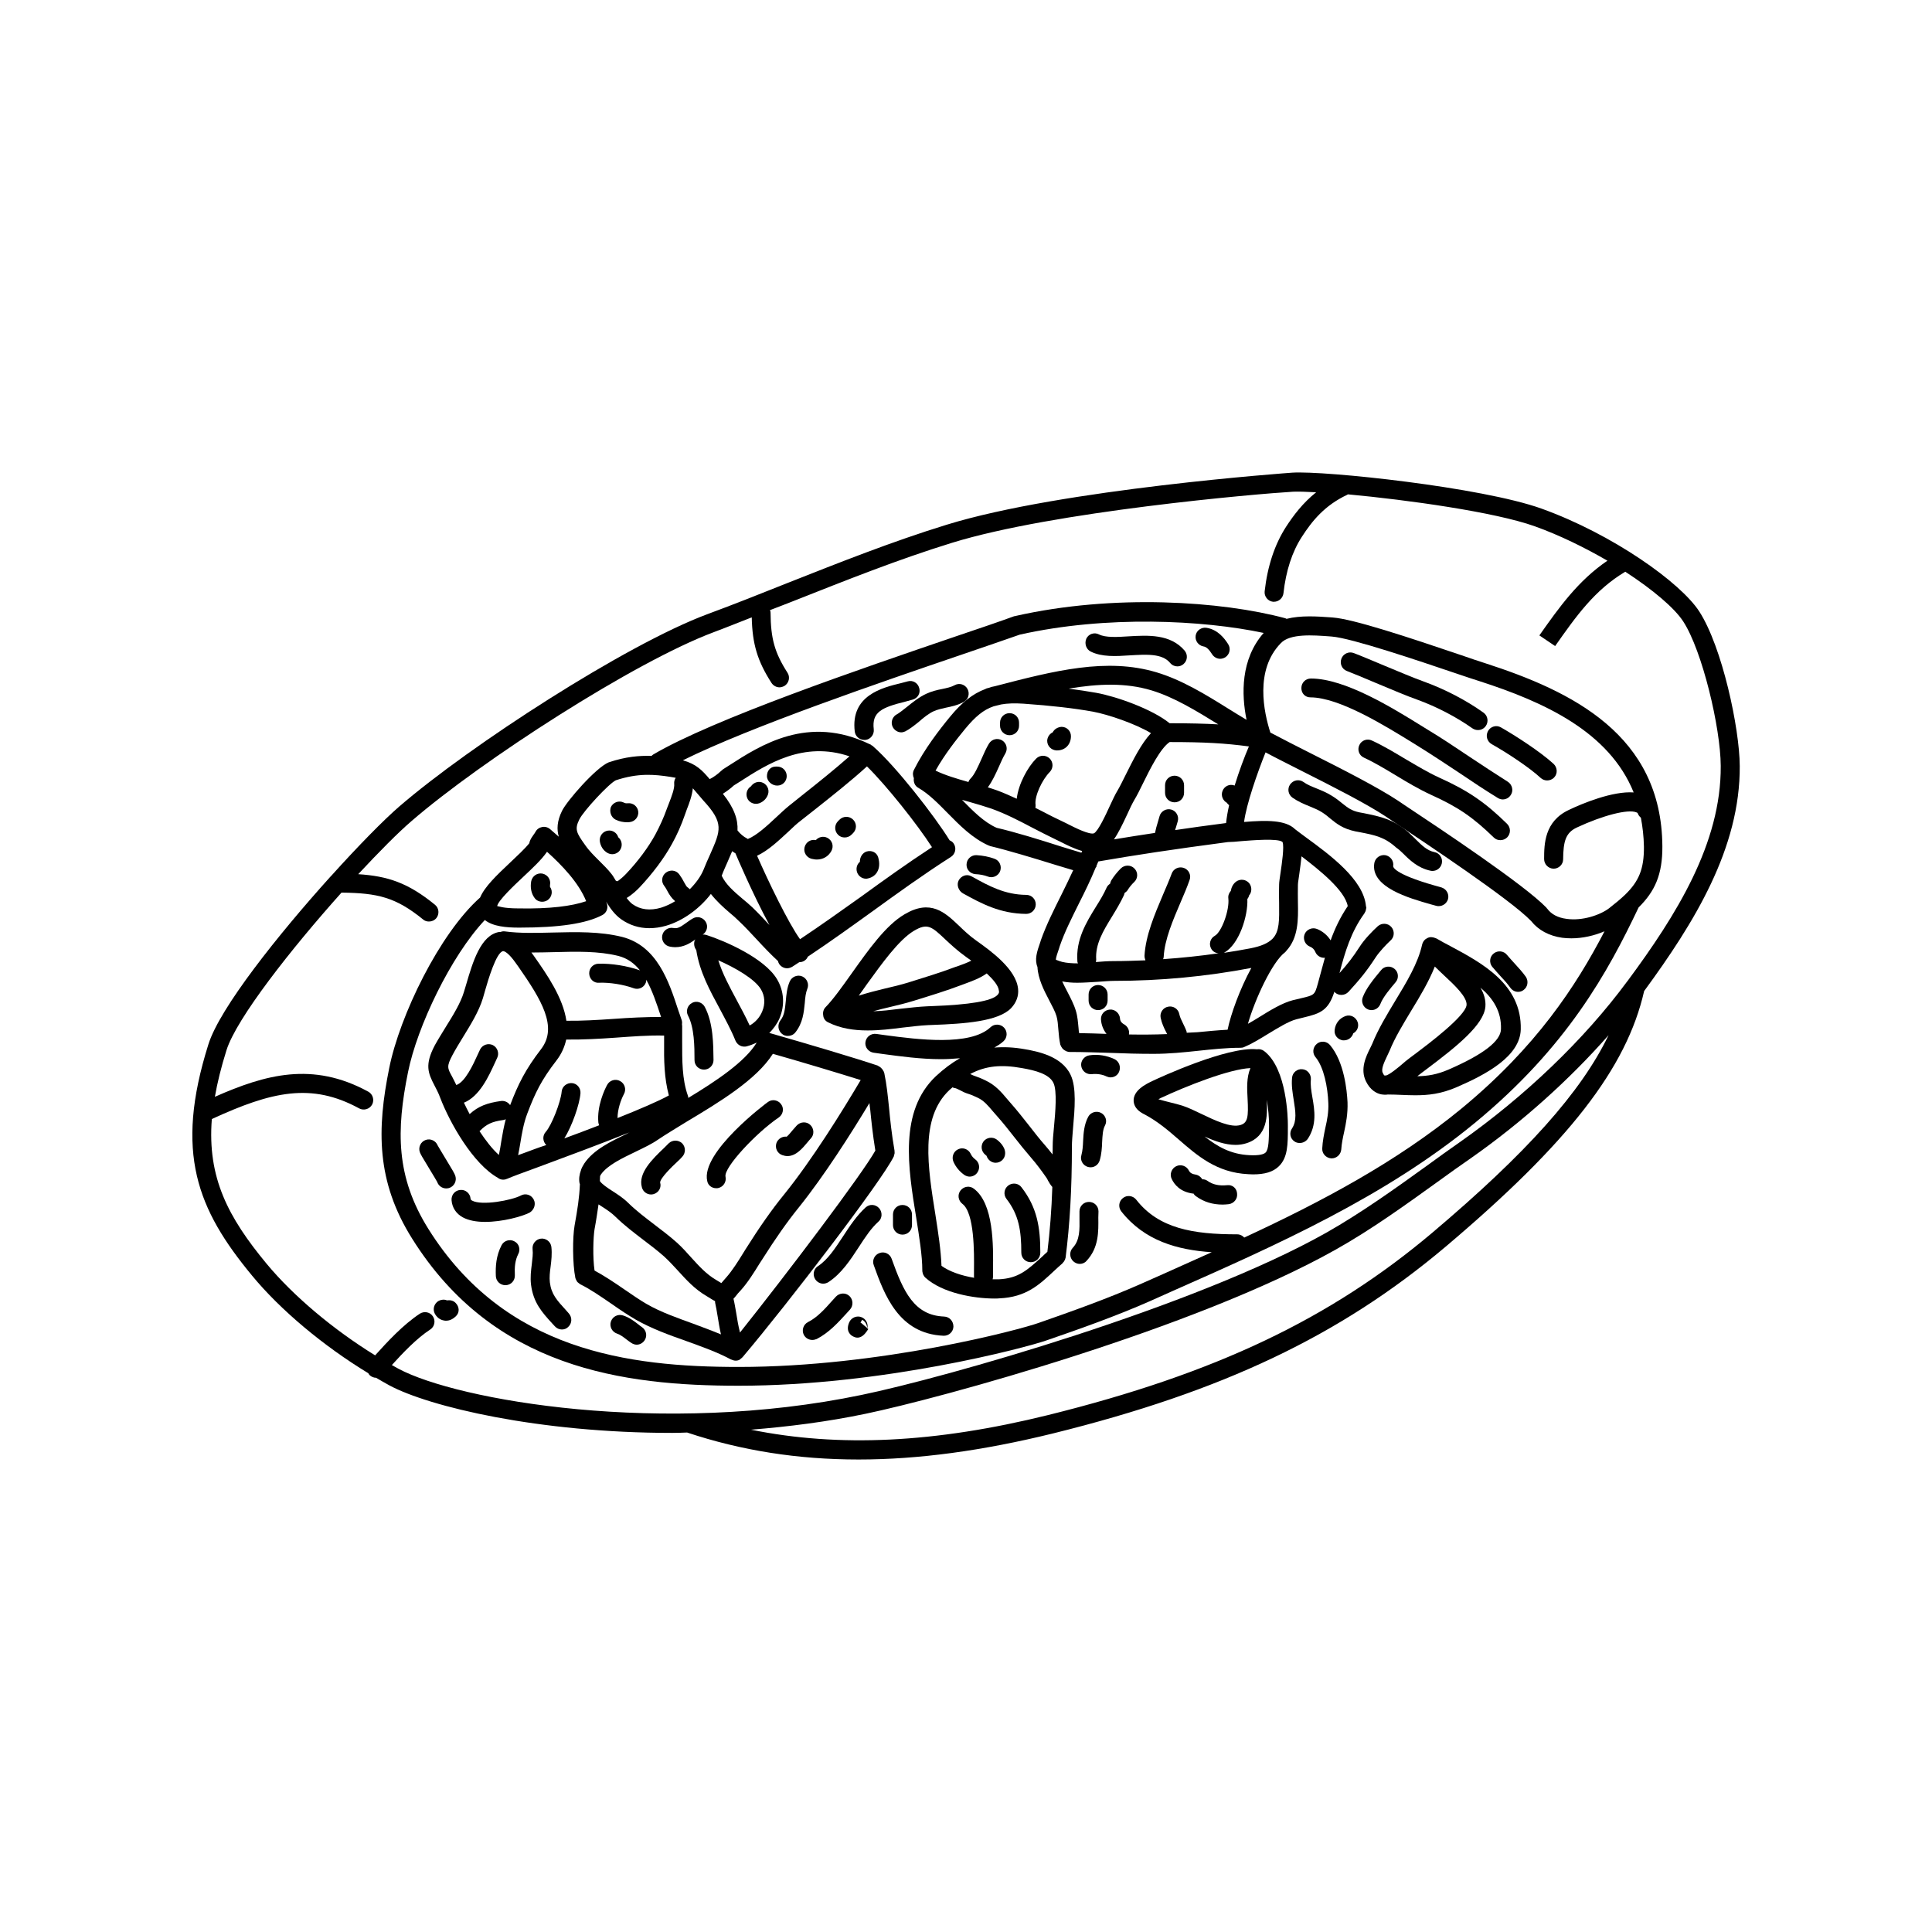 <?xml version="1.0" encoding="UTF-8"?>
<!-- The Best Svg Icon site in the world: iconSvg.co, Visit us! https://iconsvg.co -->
<svg fill="#000000" width="800px" height="800px" version="1.1" viewBox="144 144 512 512" xmlns="http://www.w3.org/2000/svg">
 <g>
  <path d="m605.05 346.95c-0.051-9.926-4.637-31.488-10.73-40.91-4.988-7.707-23.023-20.504-41.816-27.258-15.871-5.691-57.332-10.078-66.051-9.523-0.605 0.051-60.961 4.332-91.594 13.805-14.41 4.434-28.465 10.027-42.117 15.418-7.055 2.82-14.156 5.644-21.363 8.312-21.461 8.012-62.773 34.711-81.566 50.934-4.082 3.527-10.832 10.379-18.086 18.438-0.051 0.051-0.152 0.152-0.203 0.203-13.754 15.266-29.27 34.711-32.293 44.387-9.07 28.766-2.922 43.781 11.586 61.312 7.559 9.168 18.992 18.691 30.781 25.844 0.102 0.203 0.25 0.402 0.402 0.555 0.453 0.402 1.059 0.656 1.664 0.656 1.16 0.707 2.367 1.359 3.527 2.016 10.531 5.644 39.5 12.594 74.969 12.594 1.309 0 2.621-0.051 3.93-0.102 14.359 4.785 29.32 7.152 45.445 7.152 15.871 0 32.848-2.316 51.488-6.902 45.039-11.133 76.125-25.945 103.94-49.375 32.797-27.711 48.113-47.457 52.75-67.863 13.246-18.078 25.488-37.828 25.34-59.691zm-355.49 159.76c-0.555-0.301-1.16-0.656-1.715-0.957 2.922-3.223 6.551-7.055 10.176-9.422 1.16-0.754 1.461-2.316 0.707-3.477-0.754-1.16-2.316-1.461-3.477-0.707-4.434 2.922-8.613 7.457-11.84 11.035-11.035-6.801-21.664-15.719-28.766-24.285-10.176-12.293-15.719-22.773-14.508-38.34 15.871-7.305 26.398-9.723 39.047-2.82 1.211 0.656 2.769 0.203 3.426-1.008 0.656-1.211 0.203-2.769-1.008-3.426-14.762-8.062-27.305-4.535-40.656 1.359 0.656-3.777 1.664-7.859 3.074-12.344 2.672-8.465 17.129-26.852 30.48-41.766 9.672 0.102 14.41 1.258 21.613 7.106 0.453 0.402 1.008 0.555 1.562 0.555 0.754 0 1.461-0.301 1.965-0.906 0.855-1.059 0.707-2.672-0.352-3.527-7.152-5.844-12.543-7.609-20.355-8.113 5.543-5.945 10.578-11.035 14.156-14.105 18.488-15.973 59.047-42.168 80.055-50.027 3.375-1.258 6.699-2.621 10.078-3.93 0.152 7.055 1.512 11.586 5.238 17.383 0.504 0.754 1.309 1.16 2.117 1.16 0.453 0 0.906-0.152 1.359-0.402 1.16-0.754 1.512-2.316 0.754-3.477-3.426-5.34-4.434-9.07-4.484-15.922 0-0.203-0.051-0.453-0.152-0.656 2.168-0.855 4.383-1.664 6.5-2.519 13.504-5.34 27.508-10.934 41.715-15.316 26.852-8.312 80.91-13 90.434-13.551 1.309-0.051 3.426 0 6.098 0.152-3.527 2.82-5.996 6.098-7.961 9.117-3.023 4.684-4.938 10.43-5.691 17.129-0.152 1.359 0.855 2.621 2.215 2.769h0.25c1.258 0 2.367-0.957 2.519-2.266 0.656-5.894 2.266-10.934 4.887-14.965 2.672-4.133 5.996-8.312 12.043-11.133 0.051-0.051 0.102-0.102 0.152-0.102 15.77 1.461 38.945 4.684 49.523 8.465 6.602 2.367 13.25 5.644 19.246 9.117-7.758 5.289-12.746 12.293-18.035 19.801l4.18 2.82c5.594-7.961 10.48-14.863 18.59-19.699 7.356 4.785 13.098 9.672 15.367 13.199 5.039 7.758 9.875 28.113 9.926 38.238 0.152 20.555-11.789 39.598-24.738 57.082 0 0 0 0.051-0.051 0.051-11.336 15.367-27.105 30.48-44.387 42.621-2.82 1.965-5.691 4.031-8.516 6.098-8.664 6.246-17.684 12.695-26.852 17.887-34.965 19.699-101.32 38.492-123.13 42.977-52.648 10.98-107.11 1.457-122.78-6.953zm274.07-36.074c-27.156 22.922-57.586 37.383-101.87 48.367-29.977 7.406-55.367 8.613-78.746 3.879 9.926-0.805 20.102-2.066 30.43-4.231 19.195-3.981 87.109-22.418 124.59-43.527 9.422-5.289 18.488-11.84 27.305-18.188 2.82-2.066 5.691-4.082 8.516-6.047 13.504-9.473 26.047-20.758 36.426-32.547-7.305 15.16-21.812 31.285-46.652 52.293z"/>
  <path d="m380.86 450.48c0.051-0.102 0.051-0.152 0.051-0.25 0.051-0.152 0.102-0.301 0.152-0.504 0-0.152 0.051-0.352 0-0.504v-0.25c-0.805-4.684-1.16-8.262-1.461-11.438-0.352-3.273-0.605-6.047-1.258-9.168 0-0.051-0.051-0.102-0.102-0.203 0-0.051 0-0.152-0.051-0.203-0.051-0.102-0.102-0.152-0.152-0.25-0.102-0.203-0.203-0.352-0.352-0.504-0.102-0.102-0.203-0.203-0.301-0.301-0.152-0.152-0.352-0.25-0.555-0.352-0.102-0.051-0.152-0.102-0.203-0.152-5.644-1.914-18.895-5.844-28.414-8.566-0.102-0.051-0.203 0-0.352-0.051 1.109-1.16 2.066-2.418 2.719-3.93 1.461-3.477 1.211-7.254-0.707-10.43-3.375-5.543-13.652-10.027-18.641-11.637-0.352-0.102-0.707-0.152-1.008-0.102 1.109-0.754 1.512-2.215 0.805-3.375-0.707-1.211-2.266-1.613-3.426-0.906-0.656 0.352-1.211 0.805-1.812 1.211-1.613 1.16-2.266 1.512-3.375 1.309-1.359-0.25-2.672 0.656-2.922 2.016s0.656 2.672 2.016 2.922c0.504 0.102 0.957 0.152 1.41 0.152 2.316 0 3.981-1.059 5.391-2.066-0.102 0.152-0.203 0.25-0.25 0.402-0.25 0.855-0.051 1.762 0.453 2.418 0.855 5.691 3.578 10.68 6.195 15.516 1.461 2.769 3.023 5.594 4.18 8.465 0.402 0.957 1.309 1.613 2.316 1.613 0.203 0 0.402 0 0.605-0.051 0.957-0.25 1.863-0.605 2.719-1.008-3.125 5.141-10.883 10.277-18.137 14.66 0-0.203 0-0.402-0.102-0.605-1.562-4.383-1.512-9.422-1.512-14.309v-4.281c0-0.051-0.051-0.102-0.051-0.152 0.051-0.402 0.051-0.805-0.051-1.211l-0.957-2.769c-2.469-7.559-5.594-16.977-14.863-19.348-5.894-1.461-12.141-1.309-18.188-1.16-4.535 0.102-8.816 0.25-12.898-0.301-0.402-0.051-0.754 0-1.109 0.152h-0.352c-4.938 0.805-7.055 8.062-8.766 13.906l-0.605 2.016c-0.906 2.973-2.871 6.144-4.785 9.219-1.008 1.664-2.066 3.324-2.922 4.887-2.719 5.141-1.812 7.356-0.102 10.629 0.453 0.906 1.059 1.965 1.562 3.375 2.519 6.551 8.664 17.48 15.316 21.16l0.051 0.051c0.051 0.051 0.102 0.102 0.152 0.102 0.352 0.203 0.754 0.301 1.16 0.301 0.301 0 0.605-0.051 0.906-0.203h0.051c1.258-0.555 4.535-1.762 8.816-3.324 7.055-2.621 16.172-5.996 23.832-9.07-0.352 0.152-0.656 0.301-1.008 0.504-4.082 1.965-8.715 4.18-11.133 7.809-0.352 0.555-0.656 1.109-0.855 1.664v0.051c-0.453 1.211-0.605 2.367-0.402 3.477 0 0.102 0.102 0.203 0.102 0.25-0.152 3.68-0.656 6.801-1.41 10.984-0.555 3.125-0.555 10.176 0.203 13.906 0 0.051 0.051 0.102 0.051 0.152 0.051 0.102 0.102 0.25 0.152 0.352 0.102 0.152 0.152 0.301 0.25 0.453 0.051 0.102 0.152 0.203 0.25 0.25 0.152 0.152 0.301 0.25 0.453 0.352 0.051 0.051 0.102 0.102 0.203 0.152 2.519 1.211 5.492 3.273 8.363 5.238 2.215 1.562 4.434 3.023 6.348 4.133 4.18 2.367 8.766 4.031 13.199 5.594 4.031 1.461 8.211 2.922 11.992 4.938 0.051 0 0.102 0 0.152 0.051 0.352 0.152 0.707 0.25 1.059 0.25 0.352 0 0.707-0.051 1.059-0.25 0.051 0 0.051-0.051 0.102-0.102 0.102-0.051 0.152-0.102 0.25-0.203 0.152-0.102 0.352-0.25 0.453-0.402 0 0 0.051 0 0.051-0.051 11.984-14.152 36.82-46.598 39.996-53.098zm-6.449-14.156c0.051 0.555 0.102 1.109 0.203 1.715 0.301 3.023 0.656 6.5 1.359 10.883-3.527 6.297-23.176 32.293-35.871 48.215-0.453-1.812-0.754-3.629-1.008-5.238-0.25-1.41-0.453-2.672-0.707-3.68v-0.051c0.203-0.25 0.453-0.453 0.656-0.754 0.301-0.402 0.707-0.906 1.258-1.461 1.863-2.066 3.527-4.734 4.988-7.106l0.656-1.008c3.578-5.644 6.602-9.977 9.824-13.957 6.699-8.363 13.652-19.297 18.641-27.559zm-35.168-27.258c-1.914-3.578-3.777-7.004-4.887-10.578 4.586 2.016 9.621 4.938 11.285 7.656 1.059 1.762 1.211 3.879 0.352 5.894-0.656 1.613-1.863 2.922-3.324 3.727-1.059-2.316-2.266-4.531-3.426-6.699zm-48.215-12.746c5.691-0.152 11.586-0.301 16.828 1.008 2.418 0.605 4.231 1.965 5.742 3.828-3.375-1.211-7.609-1.863-11.035-1.762-1.41 0.051-2.469 1.211-2.418 2.621s1.211 2.57 2.621 2.418c2.769-0.102 6.398 0.453 9.168 1.461 0.301 0.102 0.555 0.152 0.855 0.152 1.059 0 2.016-0.656 2.367-1.664 0.102-0.25 0.102-0.504 0.102-0.754 1.613 2.871 2.769 6.348 3.879 9.723l0.051 0.152c-4.18 0-8.363 0.203-12.445 0.504-4.383 0.301-8.516 0.555-12.645 0.504-0.906-6.144-5.141-12.242-8.613-17.18l-0.656-0.906c2.07-0.004 4.133-0.055 6.199-0.105zm-27.105 27.258c0.805-1.512 1.762-3.074 2.719-4.637 2.066-3.375 4.231-6.801 5.34-10.43l0.605-2.117c0.707-2.469 2.922-10.078 4.734-10.328h0.051c0.352 0 1.512 0.555 3.324 3.176l0.656 0.906c6.144 8.816 10.531 16.02 6.047 21.867-4.18 5.441-6.047 9.219-8.211 14.863-0.504-0.754-1.41-1.211-2.367-1.109-3.727 0.504-6.098 1.41-8.363 3.477-0.555-1.008-1.059-2.066-1.512-3.023 4.133-1.664 6.551-6.953 8.211-10.578l0.605-1.309c0.605-1.258 0.051-2.769-1.16-3.375-1.258-0.605-2.769-0.051-3.375 1.16l-0.656 1.41c-1.16 2.57-3.324 7.254-5.644 8.012-0.402-0.805-0.754-1.562-1.109-2.215-1.254-2.273-1.504-2.727 0.105-5.75zm7.156 20.203c1.812-1.863 3.324-2.57 6.348-2.973 0.203-0.051 0.402-0.102 0.605-0.203-0.504 1.914-0.855 3.828-1.16 5.691-0.203 1.309-0.402 2.57-0.656 3.777-1.812-1.609-3.523-3.875-5.137-6.293zm14.609 4.734c-1.664 0.605-3.074 1.16-4.383 1.613 0.203-1.008 0.402-2.016 0.555-3.023 0.453-2.769 0.906-5.441 1.863-7.961 2.117-5.594 3.777-8.969 7.707-14.055 1.41-1.812 2.215-3.727 2.621-5.594 4.383 0.051 8.816-0.203 13.098-0.504 4.231-0.301 8.566-0.656 12.848-0.555v1.762c-0.051 4.637 0 9.422 1.258 14.105-2.719 1.512-7.809 3.68-13.602 5.996 0-2.266 0.855-4.785 1.715-6.398 0.656-1.211 0.203-2.769-1.059-3.426-1.211-0.656-2.769-0.203-3.426 1.059-0.656 1.211-2.719 5.543-2.316 9.926 0.051 0.25 0.102 0.504 0.203 0.754-3.074 1.211-6.246 2.367-9.219 3.477 2.066-3.324 4.031-8.969 4.281-11.941 0.102-1.41-0.906-2.621-2.266-2.719-1.359-0.102-2.621 0.906-2.719 2.266-0.25 2.769-2.672 8.969-4.231 10.68-0.906 1.008-0.805 2.519 0.152 3.477-1.117 0.355-2.125 0.711-3.082 1.062zm26.754 0.703c2.168-1.059 4.231-2.016 5.894-3.176 2.168-1.461 4.785-3.023 7.559-4.734 8.766-5.238 18.59-11.184 22.922-18.035 7.758 2.215 17.332 5.09 23.277 6.953-4.887 8.262-12.848 21.109-20.305 30.328-3.324 4.082-6.551 8.715-10.176 14.461l-0.656 1.059c-1.359 2.215-2.922 4.684-4.484 6.449-0.555 0.605-0.957 1.109-1.309 1.512l-1.41-0.855c-2.57-1.512-4.484-3.629-6.5-5.844-1.258-1.41-2.519-2.82-3.93-4.082-1.914-1.715-3.879-3.176-5.844-4.684-2.418-1.863-4.734-3.578-7.004-5.793-1.258-1.258-2.82-2.266-4.231-3.176-1.258-0.805-2.769-1.812-3.273-2.621 0-0.453 0.051-0.855 0.051-1.309 0.102-0.152 0.152-0.301 0.25-0.453 1.711-2.422 5.488-4.234 9.168-6zm2.922 40.355c-1.812-1.059-3.879-2.469-5.996-3.93-2.621-1.812-5.289-3.578-7.809-4.938-0.504-3.426-0.352-8.766 0-10.934 0.453-2.418 0.754-4.535 1.059-6.602 0.352 0.203 0.656 0.453 1.008 0.656 1.258 0.805 2.519 1.664 3.426 2.57 2.469 2.418 5.039 4.332 7.457 6.195 1.863 1.41 3.727 2.82 5.543 4.434 1.258 1.16 2.418 2.418 3.578 3.68 2.215 2.418 4.434 4.938 7.758 6.852l1.309 0.805c0.301 0.203 0.555 0.301 0.805 0.453 0 0.203 0 0.402 0.051 0.605 0.203 0.906 0.402 2.016 0.605 3.273 0.25 1.512 0.504 3.176 0.906 4.938-2.418-1.008-4.887-1.914-7.305-2.82-4.434-1.609-8.617-3.07-12.395-5.238z"/>
  <path d="m426.3 477.59c0.051-0.152 0.102-0.25 0.102-0.352 1.109-8.715 1.664-18.086 1.664-29.473 0-1.258 0.152-2.922 0.301-4.785 0.453-5.09 0.957-10.832-0.656-14.156-2.367-4.988-8.867-6.195-11.992-6.75-3.023-0.555-5.691-0.656-8.211-0.453 0.855-0.504 1.715-1.008 2.469-1.715 1.008-0.957 1.059-2.57 0.102-3.578-0.957-1.008-2.57-1.059-3.578-0.102-5.391 5.09-19.445 3.223-27.809 2.117l-2.519-0.352c-1.41-0.152-2.621 0.805-2.82 2.168-0.203 1.359 0.805 2.621 2.168 2.82l2.519 0.352c4.484 0.605 9.977 1.359 15.316 1.359 1.715 0 3.426-0.102 5.039-0.25-2.117 1.211-4.231 2.769-6.398 4.785-9.773 9.27-7.356 24.234-5.188 37.484 0.805 5.141 1.613 9.977 1.613 14.008v0.051c0 0.203 0.051 0.402 0.102 0.555 0.051 0.152 0.051 0.25 0.102 0.402 0.051 0.102 0.152 0.203 0.203 0.352 0.102 0.152 0.203 0.352 0.352 0.453 0 0 0 0.051 0.051 0.051 4.535 4.133 12.949 5.543 18.34 5.543 0.453 0 0.855 0 1.258-0.051 7.106-0.301 10.578-3.578 14.609-7.356 0.656-0.605 1.359-1.258 2.117-1.914 0.051-0.051 0.102-0.152 0.152-0.203 0.152-0.152 0.301-0.301 0.352-0.504 0.191-0.156 0.191-0.359 0.242-0.508zm-11.438-50.531c3.477 0.605 7.203 1.562 8.312 3.93 1.008 2.066 0.504 7.809 0.152 11.539-0.203 2.016-0.352 3.879-0.352 5.238 0 0.754 0 1.41-0.051 2.168-0.656-0.855-1.309-1.664-2.016-2.469-1.512-1.715-2.871-3.477-4.281-5.289-1.562-1.965-3.125-3.981-4.785-5.844l-0.957-1.109c-1.512-1.812-3.125-3.68-5.691-4.887-1.109-0.555-2.168-0.957-3.324-1.359-0.25-0.102-0.504-0.25-0.754-0.352 4.074-2.172 8.207-2.574 13.746-1.566zm-6.195 55.973h-1.613c0.051-0.203 0.102-0.402 0.102-0.605v-1.762c0.102-6.648 0.203-17.734-5.09-21.664-1.109-0.855-2.672-0.605-3.527 0.504-0.855 1.109-0.605 2.672 0.504 3.527 3.223 2.418 3.125 13.047 3.074 17.582v1.863c0 0.051 0.051 0.102 0.051 0.152-3.375-0.555-6.602-1.664-8.664-3.176-0.152-4.133-0.855-8.715-1.613-13.551-2.016-12.594-4.133-25.594 3.68-33 0.301-0.25 0.555-0.504 0.855-0.754 0.203 0.102 0.402 0.203 0.656 0.203 0.301 0.051 0.906 0.352 1.41 0.605 0.656 0.352 1.258 0.656 1.914 0.855 0.957 0.301 1.812 0.656 2.719 1.109 1.613 0.754 2.672 2.016 4.031 3.629l1.059 1.211c1.613 1.812 3.125 3.727 4.586 5.594 1.461 1.863 2.922 3.68 4.484 5.492 1.41 1.613 2.719 3.375 4.082 5.34 0.102 0.152 0.25 0.402 0.352 0.656 0.352 0.656 0.707 1.211 1.16 1.715-0.203 6.195-0.656 11.84-1.309 17.18-0.504 0.453-1.008 0.906-1.461 1.359-3.883 3.516-6.203 5.68-11.441 5.934z"/>
  <path d="m447.36 439.35c3.324 1.762 6.195 4.18 8.918 6.551 4.988 4.332 10.125 8.867 18.539 9.27 0.402 0 0.855 0.051 1.211 0.051 3.176 0 5.34-0.656 6.852-2.117 2.418-2.316 2.418-5.844 2.418-10.328v-0.707c0-1.512-0.203-14.812-6.246-19.496-0.555-0.453-1.258-0.605-1.914-0.504h-0.102c-7.859-0.754-25.645 7.457-27.66 8.414-1.562 0.754-5.238 2.469-4.938 5.492 0.203 1.609 1.359 2.617 2.922 3.375zm32.043 10.074c-0.402 0.402-1.461 0.855-4.332 0.707-4.938-0.25-8.414-2.266-11.84-4.938 2.672 1.211 5.492 2.215 8.211 2.215 1.008 0 1.965-0.152 2.922-0.453 5.594-1.812 5.543-7.254 5.34-11.488 0.402 2.316 0.605 4.684 0.605 6.602v0.707c-0.051 3.121-0.051 5.793-0.906 6.648zm-27.859-14.41c6.801-3.176 18.188-7.707 23.832-7.961-1.059 2.469-0.906 5.441-0.754 8.113 0.25 4.785 0.051 6.348-1.812 6.953-2.621 0.855-6.953-1.258-10.43-2.922-1.762-0.855-3.477-1.664-4.988-2.168-0.957-0.301-2.117-0.605-3.375-0.906-0.805-0.203-2.016-0.504-3.023-0.805 0.148-0.102 0.348-0.203 0.551-0.305z"/>
  <path d="m363.42 414.91c3.324 1.664 6.902 2.168 10.531 2.168 3.074 0 6.144-0.352 9.219-0.754 2.316-0.25 4.586-0.555 6.75-0.656l1.258-0.051c8.312-0.301 17.434-0.906 20.809-4.484 1.359-1.461 2.016-3.223 1.812-5.09-0.504-5.188-7.203-10.027-11.035-12.746-1.863-1.309-3.375-2.769-4.684-4.031-3.68-3.477-7.457-7.055-14.359-2.973-4.988 2.922-9.574 9.422-14.055 15.719-2.469 3.477-4.836 6.801-6.852 8.867-0.555 0.555-0.805 1.359-0.656 2.168 0.051 0.855 0.555 1.512 1.262 1.863zm44.891-7.203c-1.512 1.562-7.356 2.57-17.332 2.922l-1.258 0.051c-2.316 0.102-4.734 0.402-7.152 0.656-2.469 0.301-4.836 0.605-7.152 0.656 1.41-0.402 2.871-0.754 4.383-1.109 2.117-0.504 4.231-1.008 6.348-1.664 4.231-1.309 8.566-2.621 12.797-4.231l0.805-0.301c1.762-0.656 4.031-1.461 5.742-2.719 1.664 1.562 3.125 3.223 3.223 4.586 0.102 0.348 0.051 0.699-0.402 1.152zm-22.117-17.027c3.629-2.168 4.734-1.109 8.363 2.316 1.461 1.359 3.125 2.922 5.441 4.586 0.352 0.25 0.855 0.605 1.41 1.008-1.109 0.555-2.469 1.059-3.324 1.359l-0.906 0.301c-4.082 1.562-8.363 2.82-12.496 4.133-2.016 0.605-4.031 1.109-6.047 1.562-2.316 0.555-4.684 1.16-7.055 1.914 0.707-0.957 1.41-1.965 2.117-2.973 3.981-5.492 8.465-11.789 12.496-14.207z"/>
  <path d="m448.97 488.72 5.742-2.57c27.66-12.242 56.277-24.938 80.105-44.535 24.484-20.152 35.316-40.055 43.43-57.133 4.281-4.231 6.348-8.664 6.297-16.223-0.203-29.473-23.879-41.059-47.004-48.516-1.461-0.453-3.68-1.211-6.297-2.117-14.258-4.836-28.617-9.574-34.008-9.977l-0.656-0.051c-3.527-0.25-7.859-0.555-11.637 0.402-0.102-0.051-0.203-0.102-0.301-0.152-16.828-4.535-45.492-6.5-71.539-0.605-0.051 0-0.102 0.051-0.152 0.051h-0.152c-3.727 1.359-9.02 3.176-15.316 5.289-25.695 8.766-64.488 22.016-80.406 31.387-0.152 0.102-0.301 0.25-0.402 0.352-3.273-0.102-6.852 0.203-11.234 1.664-0.051 0-0.102 0.051-0.152 0.051-3.375 1.41-11.035 10.176-12.344 12.848-1.359 2.769-1.41 4.938-0.855 6.852-0.805-0.707-1.562-1.359-2.316-2.016-0.605-0.504-1.359-0.707-2.117-0.555-0.754 0.152-1.41 0.605-1.762 1.309-0.152 0.25-0.301 0.504-0.504 0.754-0.352 0.504-0.707 1.008-0.906 1.512-0.102 0.25-0.203 0.504-0.203 0.707-1.211 1.512-3.223 3.375-5.141 5.188-3.527 3.324-6.699 6.348-7.91 9.219-10.781 9.574-21.312 31.336-24.082 45.191-3.273 16.172-3.477 30.027 6.098 45.242 21.512 34.309 55.82 38.945 86.504 38.945 38.289 0 76.176-10.125 81.516-11.992 8.613-2.961 18.59-6.488 27.707-10.52zm47.309-176.08 0.656 0.051c5.238 0.402 23.125 6.449 32.797 9.723 2.672 0.906 4.938 1.664 6.398 2.117 17.027 5.492 34.309 13.352 40.809 29.473-5.594-0.402-13.602 2.922-17.18 4.637-6.449 3.023-6.551 9.02-6.551 13 0 1.41 1.109 2.519 2.469 2.57h0.051c1.359 0 2.519-1.109 2.519-2.469 0.051-4.684 0.605-7.055 3.68-8.465 6.801-3.176 13.551-4.938 15.77-3.981 0.301 0.102 0.301 0.203 0.352 0.301 0.152 0.453 0.453 0.805 0.805 1.109 0.453 2.418 0.754 4.938 0.805 7.656 0.051 5.945-1.359 9.219-4.988 12.746l-0.051 0.051c-1.16 1.109-2.57 2.266-4.18 3.527-2.367 1.812-7.106 3.426-11.285 2.82-2.316-0.301-4.031-1.211-5.141-2.719-0.051-0.051-0.102-0.051-0.102-0.102-0.051-0.051-0.051-0.102-0.102-0.152-5.894-6.098-27.91-20.758-37.332-27.004l-2.016-1.359c-5.34-3.527-14.508-8.211-22.621-12.293-4.231-2.117-8.113-4.133-11.184-5.742-1.715-5.34-4.18-16.574 2.769-23.68 2.422-2.621 8.668-2.117 12.852-1.816zm4.887 71.492c-2.016 2.973-3.426 5.996-4.535 9.07-0.855-1.359-2.117-2.418-3.629-3.023-1.309-0.504-2.769 0.152-3.273 1.41-0.504 1.309 0.152 2.769 1.41 3.273 0.656 0.25 1.16 0.754 1.41 1.359 0.402 1.008 1.359 1.613 2.367 1.613 0.051 0 0.152-0.051 0.203-0.051-0.352 1.309-0.707 2.621-1.059 3.879l-0.805 2.973c-0.855 3.074-0.906 3.074-4.535 3.93l-2.117 0.504c-2.769 0.707-5.996 2.672-9.07 4.586-0.957 0.605-1.914 1.16-2.82 1.664 1.863-6.5 6.449-16.426 9.824-18.941 0.152-0.102 0.25-0.301 0.402-0.453 3.125-3.426 3.125-8.16 3.023-12.797 0-1.461-0.051-3.023 0-4.637 0-0.605 0.203-1.562 0.352-2.769 0.25-1.762 0.453-3.324 0.605-4.785 4.789 3.672 11.488 9.012 12.246 13.195zm-42.672 33.555c-0.051-0.152 0-0.352-0.102-0.504-0.25-0.707-0.605-1.359-0.906-2.016-0.453-0.906-0.805-1.664-0.957-2.418-0.25-1.359-1.613-2.266-2.973-1.965-1.359 0.25-2.266 1.613-1.965 2.973 0.301 1.41 0.855 2.621 1.41 3.68 0.102 0.203 0.203 0.402 0.301 0.605-3.477 0.152-6.852 0.152-10.125 0.102 0.203-1.059-0.301-2.117-1.258-2.672-0.402-0.203-1.059-0.656-1.109-1.562-0.102-1.41-1.359-2.469-2.672-2.367-1.41 0.102-2.469 1.258-2.367 2.672 0.102 1.41 0.605 2.672 1.461 3.777-2.316-0.102-4.734-0.152-7.254-0.203-0.051-0.453-0.152-0.855-0.152-1.309-0.152-1.512-0.25-3.125-0.707-4.586-0.504-1.715-1.41-3.426-2.316-5.188-0.453-0.855-0.906-1.762-1.309-2.621 1.309 0.25 2.621 0.352 3.981 0.352 1.762 0 3.629-0.152 5.441-0.25 1.562-0.102 3.074-0.25 4.434-0.25 12.191 0 24.383-1.16 36.273-3.426-3.023 5.543-5.441 12.191-6.297 16.375-2.719 0.152-5.391 0.402-7.961 0.656-1.008 0.043-1.965 0.094-2.871 0.145zm25.391-50.535c0.504 1.16-0.203 5.894-0.504 7.961-0.203 1.41-0.402 2.621-0.402 3.324-0.051 1.715-0.051 3.375 0 4.887 0.051 4.586 0.102 7.508-1.715 9.422-0.051 0.051-0.102 0.102-0.102 0.102-1.16 1.109-2.922 1.914-5.793 2.469-2.367 0.453-4.734 0.855-7.106 1.211 0.051 0 0.102 0 0.152-0.051 3.981-2.215 6.348-9.773 6.144-14.207 0.203-0.301 0.402-0.605 0.453-0.957 0.754-0.855 0.805-2.215 0.102-3.176-0.855-1.109-2.418-1.309-3.527-0.504-0.805 0.605-1.258 1.512-1.41 2.469-0.453 0.504-0.754 1.211-0.656 1.965 0.352 3.074-1.762 8.918-3.578 9.926-1.211 0.656-1.664 2.215-0.957 3.426 0.402 0.754 1.16 1.16 1.965 1.211-4.887 0.707-9.773 1.211-14.711 1.562 0.051-0.203 0.152-0.402 0.152-0.656 0.25-4.535 2.418-9.621 4.535-14.559 0.855-1.965 1.664-3.879 2.316-5.742 0.504-1.309-0.203-2.769-1.512-3.223-1.309-0.453-2.769 0.203-3.223 1.512-0.656 1.762-1.461 3.629-2.266 5.492-2.266 5.34-4.637 10.883-4.938 16.273 0 0.453 0.102 0.805 0.25 1.211-2.769 0.102-5.543 0.203-8.363 0.203-1.461 0-3.125 0.102-4.785 0.25 0.051-0.203 0.102-0.402 0.102-0.605-0.301-4.133 1.863-7.656 4.18-11.438 1.109-1.812 2.266-3.727 3.176-5.691 0.102-0.203 0.102-0.402 0.152-0.555 0.301-0.203 0.605-0.453 0.805-0.754 0.453-0.754 1.109-1.562 1.762-2.168 1.008-0.957 1.059-2.57 0.051-3.578-0.957-1.008-2.57-1.008-3.578-0.051-0.957 0.957-1.863 2.066-2.57 3.223-0.152 0.301-0.25 0.555-0.301 0.855-0.352 0.25-0.707 0.555-0.906 1.008-0.754 1.715-1.762 3.375-2.871 5.141-2.519 4.082-5.34 8.664-4.887 14.461 0 0.203 0.102 0.352 0.152 0.504-1.562 0-3.023-0.102-4.231-0.402-1.109-0.301-1.512-0.555-1.613-0.555-0.051-0.504 0.453-1.914 0.855-3.074l0.152-0.504c1.309-3.828 3.223-7.559 5.188-11.539 1.512-2.973 3.023-6.098 4.332-9.27 0.051-0.102 0.152-0.152 0.203-0.25v-0.203c0.152-0.402 0.352-0.805 0.504-1.211 9.977-1.715 19.145-3.125 34.359-5.141 0.906 0 2.168-0.102 3.629-0.25 2.672-0.207 9.773-0.809 10.832 0.246zm-75.773-3.777c-3.375-1.512-6.195-4.383-9.168-7.406 0.605 0.152 1.211 0.352 1.812 0.504 2.117 0.605 4.18 1.211 5.945 1.812 3.777 1.359 7.203 3.125 10.832 5.039 2.066 1.059 4.082 2.117 6.195 3.125 0.402 0.203 0.855 0.402 1.359 0.656 1.664 0.855 3.68 1.863 5.691 2.418-0.051 0.152-0.102 0.301-0.203 0.453-1.613-0.504-3.324-1.008-5.141-1.562-5.785-1.863-12.336-3.879-17.324-5.039zm-0.805-32.191 1.008-0.25c0.352-0.102 0.656-0.152 1.008-0.25 1.664-0.301 3.578-0.352 5.894-0.203 7.203 0.504 13.453 1.211 18.438 2.117 4.031 0.754 11.184 3.176 15.367 5.691-2.621 2.82-4.734 7.106-6.699 11.035-0.805 1.613-1.512 3.074-2.168 4.18-0.656 1.059-1.359 2.621-2.117 4.231-0.957 2.117-3.023 6.551-4.133 7.106-1.258 0.402-4.938-1.461-6.551-2.266-0.555-0.301-1.109-0.555-1.512-0.754-2.066-0.957-4.031-1.965-6.047-3.023-0.453-0.25-0.957-0.453-1.41-0.707 0.051-0.25 0.051-0.504 0.051-0.754-0.352-2.316 1.762-6.75 3.777-8.766 0.957-1.008 0.957-2.57-0.051-3.578-1.008-0.957-2.57-0.957-3.578 0.051-2.168 2.168-4.684 6.648-5.141 10.629-1.664-0.754-3.324-1.512-5.09-2.168-0.805-0.301-1.664-0.555-2.57-0.855 1.16-1.562 2.066-3.527 2.922-5.441 0.555-1.258 1.109-2.519 1.715-3.527 0.707-1.211 0.352-2.719-0.855-3.477-1.211-0.707-2.719-0.352-3.477 0.855-0.707 1.16-1.359 2.621-2.016 4.133-0.906 2.016-1.812 4.082-2.871 5.141-0.25 0.25-0.453 0.555-0.555 0.906-3.023-0.855-6.246-1.812-8.715-3.023 2.418-4.332 5.594-8.312 7.859-11.082 2.68-3.231 4.844-5.043 7.516-5.949zm46.652 4.481c-4.586-3.727-14.105-7.106-19.445-8.062-2.215-0.402-4.684-0.754-7.305-1.109 7.809-1.309 15.062-1.613 21.914 0.453 6.047 1.812 11.992 5.492 17.734 9.02-3.629-0.199-7.66-0.301-12.898-0.301zm17.23 16.527c-0.051 0-0.051-0.051-0.102-0.051-1.309-0.453-2.672 0.25-3.125 1.512-0.453 1.211 0.102 2.519 1.211 3.125 0.102 0.25 0.352 0.402 0.555 0.605-0.402 1.762-0.656 3.324-0.805 4.734-5.09 0.656-9.473 1.258-13.504 1.863 0.051-0.203 0.102-0.453 0.203-0.656l0.504-1.715c0.352-1.359-0.453-2.719-1.762-3.074-1.309-0.352-2.719 0.453-3.074 1.762l-0.453 1.562c-0.301 0.957-0.555 1.914-0.754 2.871-3.828 0.555-7.406 1.16-10.883 1.715 1.16-1.664 2.266-3.93 3.527-6.648 0.656-1.461 1.309-2.82 1.863-3.777 0.707-1.16 1.512-2.769 2.367-4.535 1.812-3.68 4.535-9.168 7.004-10.832 9.27 0 14.559 0.301 21.008 1.16-1.211 2.82-2.625 6.602-3.781 10.379zm-132.7-0.051 1.613-1.008c7.203-4.637 16.828-10.832 29.02-6.699-3.828 3.375-8.414 7.055-12.293 10.125l-3.777 3.023c-1.059 0.855-2.215 1.965-3.477 3.125-2.316 2.168-5.039 4.684-7.406 5.644-0.051-0.051-0.102-0.102-0.203-0.152-0.906-0.453-1.812-1.211-2.519-2.117 0.152-2.871-0.855-5.945-3.879-9.723 1.008-0.656 2.016-1.363 2.922-2.219zm17.531 40.758c-3.074-4.231-8.465-15.418-11.387-22.117 3.023-1.41 5.793-4.082 8.363-6.449 1.109-1.059 2.168-2.066 3.176-2.82l3.777-2.973c4.383-3.477 9.621-7.609 13.805-11.438 5.141 5.039 13.352 15.367 17.23 21.41-6.699 4.383-12.797 8.766-18.691 13.047-5.188 3.684-10.531 7.512-16.273 11.34zm-19.246-20.402c0.453-1.008 0.855-1.965 1.258-2.922 0.301 0.203 0.605 0.402 0.906 0.605v0.051c0.051 0.152 4.484 10.629 8.969 18.895-1.512-1.613-3.023-3.223-4.535-4.684-0.855-0.805-1.762-1.562-2.672-2.316-2.266-1.914-4.383-3.777-5.441-6.047 0.508-1.367 1.062-2.527 1.516-3.582zm-4.582-2.066c-0.555 1.211-1.16 2.57-1.762 4.082-0.754 1.812-2.066 3.578-3.629 5.141-0.203-0.203-0.402-0.402-0.656-0.555-0.203-0.102-0.504-0.707-0.805-1.211-0.352-0.707-0.805-1.461-1.359-2.215-0.855-1.109-2.418-1.258-3.527-0.402s-1.309 2.418-0.402 3.527c0.352 0.453 0.605 0.957 0.855 1.41 0.453 0.855 1.059 1.812 2.016 2.621-1.211 0.754-2.469 1.309-3.727 1.715-2.922 0.855-5.492 0.555-7.609-0.957-0.555-0.402-1.059-1.008-1.512-1.613 1.512-0.906 2.82-2.168 3.477-2.871 3.324-3.527 6.449-7.656 8.516-11.438 1.359-2.418 2.519-5.09 3.426-7.707l0.504-1.41c0.656-1.664 1.41-3.68 1.613-5.644 0.301 0.352 0.605 0.707 0.957 1.109 0.555 0.656 1.16 1.359 1.812 2.117 5.539 5.988 4.633 7.902 1.812 14.301zm-34.664-9.27c1.109-2.266 7.859-9.523 9.672-10.379 5.945-1.965 10.227-1.562 14.461-0.906 0.504 0.102 0.957 0.152 1.41 0.25-0.301 0.453-0.453 1.008-0.402 1.562 0.152 1.211-0.707 3.426-1.309 4.988-0.203 0.555-0.402 1.059-0.605 1.562-0.805 2.316-1.914 4.734-3.074 6.902-1.863 3.426-4.684 7.203-7.758 10.43-0.754 0.805-1.613 1.512-2.266 1.965-0.102 0-0.152-0.051-0.25-0.051h-0.152c-0.402-0.605-0.707-1.258-1.16-1.812-1.008-1.309-2.168-2.418-3.324-3.578-1.309-1.309-2.57-2.519-3.727-4.18-2.269-3.18-2.824-4.137-1.516-6.754zm-14.863 15.215c2.469-2.316 4.785-4.484 6.195-6.5 0.051-0.051 0.051-0.102 0.102-0.152 3.981 3.578 8.414 8.211 10.379 13.098-3.777 1.309-9.621 2.066-17.887 1.914-4.133 0-5.391-0.605-5.644-0.605h-0.051c0.207-1.457 4.539-5.539 6.906-7.754zm57.082 129.88c-29.32 0-62.02-4.332-82.223-36.578-8.664-13.855-8.516-26.148-5.391-41.562 2.418-12.043 11.336-30.73 20.355-40.305 2.117 1.715 5.742 2.016 8.969 2.016h0.25c10.48 0 17.633-1.059 21.914-3.324 1.059-0.555 1.562-1.715 1.258-2.871-0.051-0.25-0.152-0.453-0.25-0.707 1.008 1.664 2.168 3.375 3.981 4.684 2.215 1.562 4.734 2.367 7.457 2.367 1.461 0 2.922-0.203 4.484-0.656 4.484-1.309 8.867-4.535 11.84-8.414 1.512 1.914 3.273 3.527 4.988 4.988 0.855 0.707 1.664 1.41 2.418 2.168 1.613 1.512 3.176 3.223 4.785 4.938 1.762 1.914 3.629 3.879 5.594 5.691 0.051 0.25 0.152 0.504 0.301 0.754 0.504 0.754 1.309 1.16 2.117 1.16 0.453 0 0.906-0.152 1.359-0.402 0.656-0.402 1.258-0.805 1.863-1.211 0.805 0 1.562-0.352 2.066-1.059 0.102-0.152 0.102-0.301 0.203-0.402 6.047-4.031 11.637-8.062 17.027-11.941 6.551-4.734 13.352-9.672 20.906-14.508 1.16-0.754 1.512-2.316 0.754-3.477-0.25-0.453-0.656-0.707-1.109-0.906-3.93-6.398-14.258-19.648-20.254-24.887-0.051-0.051-0.102-0.102-0.152-0.152-0.102-0.051-0.203-0.102-0.301-0.152-0.102-0.051-0.152-0.152-0.25-0.203-0.051 0-0.051-0.051-0.102-0.051h-0.051c-16.375-7.961-28.969 0.203-37.332 5.594l-1.664 1.059c-0.102 0.051-0.102 0.152-0.203 0.203-0.051 0.051-0.152 0.102-0.203 0.152-0.906 0.855-1.965 1.664-3.074 2.215-1.965-2.316-3.527-3.981-7.106-4.988 17.984-8.918 52.496-20.707 74.059-28.062 6.195-2.117 11.488-3.93 15.215-5.238 22.871-5.141 48.465-3.879 64.641-0.453-6.144 7.004-5.894 16.324-4.535 23.023-1.562-0.906-3.125-1.914-4.785-2.922-6.047-3.777-12.344-7.656-19.094-9.672-13.199-3.93-26.953-0.453-42.773 3.68-0.605 0.102-1.16 0.25-1.715 0.453l-0.555 0.152c-0.102 0.051-0.203 0.102-0.301 0.152-3.375 1.258-6.246 3.578-9.32 7.305-2.82 3.426-6.852 8.613-9.621 14.156-0.352 0.707-0.301 1.512 0 2.168-0.152 1.008 0.25 2.066 1.211 2.57 2.769 1.613 5.188 4.082 7.758 6.699 3.223 3.273 6.551 6.648 10.832 8.566 0.051 0.051 0.152 0 0.203 0.051s0.152 0.102 0.203 0.102c4.836 1.16 11.488 3.176 17.332 4.988 1.613 0.504 3.176 0.957 4.684 1.41-1.008 2.168-2.016 4.281-3.074 6.398-1.965 3.93-4.031 8.012-5.492 12.141l-0.152 0.504c-0.906 2.57-1.562 4.637-0.754 6.602 0.152 3.074 1.664 6.098 3.074 8.766 0.805 1.562 1.613 3.023 1.965 4.231 0.301 1.008 0.402 2.266 0.504 3.629 0.102 1.359 0.25 2.719 0.504 3.93 0 0.102 0.051 0.152 0.102 0.203 0.051 0.102 0.102 0.25 0.152 0.352 0.102 0.152 0.203 0.301 0.301 0.453 0.102 0.102 0.152 0.203 0.25 0.25 0.152 0.152 0.301 0.25 0.504 0.352 0.102 0.051 0.152 0.102 0.25 0.152 0.301 0.102 0.605 0.203 0.906 0.203 4.031 0 7.559 0.152 11.082 0.25 3.578 0.152 7.152 0.25 11.234 0.25s7.961-0.402 11.738-0.805c3.828-0.402 7.457-0.805 11.285-0.805 0.301 0 0.656-0.051 0.957-0.203 1.812-0.754 3.93-2.016 6.144-3.375 2.672-1.613 5.644-3.477 7.707-3.981l2.016-0.504c4.231-1.008 6.449-1.812 8.012-6.801 0.051 0.051 0.102 0.152 0.152 0.203 0.504 0.453 1.109 0.656 1.715 0.656 0.707 0 1.359-0.301 1.863-0.805 3.023-3.324 4.734-5.34 7.254-9.219 0.906-1.359 2.672-3.273 3.879-4.383 1.059-0.906 1.16-2.519 0.25-3.578-0.906-1.059-2.519-1.16-3.578-0.25-1.461 1.309-3.629 3.578-4.785 5.391-1.914 2.973-3.324 4.734-5.391 7.055 1.461-5.594 3.023-10.883 6.602-15.82 0.051-0.102 0.102-0.203 0.152-0.301 0.102-0.152 0.152-0.301 0.203-0.453s0.051-0.352 0.102-0.504c0-0.102 0.051-0.203 0.051-0.301 0-0.051-0.051-0.102-0.051-0.152 0-0.102-0.051-0.152-0.051-0.25-0.656-7.004-9.473-13.504-15.973-18.238-1.059-0.805-2.066-1.512-2.82-2.117 0 0-0.051 0-0.051-0.051-2.469-2.367-7.356-2.367-13.453-1.863 0.605-4.684 3.527-13.047 5.691-18.438 2.82 1.512 6.195 3.176 9.723 4.988 8.012 4.031 17.027 8.613 22.117 11.992l2.016 1.359c8.465 5.644 30.984 20.605 36.477 26.301 0 0 0.051 0 0.051 0.051 1.914 2.418 4.734 3.93 8.211 4.434 0.805 0.102 1.613 0.152 2.469 0.152 2.973 0 6.047-0.707 8.766-1.863-7.559 14.559-18.137 30.684-37.938 47.004-17.281 14.207-37.23 24.738-57.535 34.16-0.453-0.504-1.109-0.855-1.863-0.855-11.789 0-20.809-1.562-26.754-9.168-0.855-1.109-2.469-1.309-3.527-0.453-1.109 0.855-1.309 2.418-0.453 3.527 6.144 7.809 14.863 10.227 23.98 10.832-4.281 1.914-8.566 3.828-12.797 5.742l-5.793 2.57c-8.969 3.981-18.793 7.457-27.305 10.43-4.82 1.742-41.848 11.664-79.484 11.664z"/>
  <path d="m262.46 488.62c-0.656-0.301-1.461-0.25-2.168 0.102-1.211 0.656-1.715 2.168-1.059 3.426 0.754 1.359 1.863 1.715 2.469 1.812 0.152 0 0.301 0.051 0.453 0.051 0.754 0 1.715-0.25 2.719-1.258 0.957-0.957 0.855-2.418-0.051-3.375-0.598-0.707-1.504-0.906-2.363-0.758z"/>
  <path d="m524.04 392.49c-0.152-0.051-0.301-0.102-0.453-0.102-0.453-0.102-0.906 0-1.309 0.203-0.203 0.102-0.352 0.203-0.504 0.301-0.453 0.352-0.754 0.855-0.906 1.461-1.059 4.887-4.133 9.977-7.106 14.863-2.215 3.68-4.535 7.508-6.098 11.387-0.152 0.352-0.352 0.754-0.555 1.16-1.109 2.215-2.719 5.543-1.109 8.816 1.16 2.367 2.82 3.176 3.981 3.426 0.605 0.102 1.211 0.152 1.812 0.051 1.258 0 2.469 0.051 3.629 0.102 1.258 0.051 2.418 0.102 3.629 0.102 3.477 0 6.852-0.352 11.035-2.168 7.809-3.375 16.727-8.16 16.93-15.266 0.301-11.941-10.227-17.582-18.691-22.117-1.258-0.656-2.469-1.309-3.578-1.965-0.352-0.152-0.504-0.203-0.707-0.254zm12.293 13.25c3.324 2.82 5.594 6.297 5.441 10.984-0.051 3.176-4.734 6.75-13.906 10.73-3.023 1.309-5.543 1.715-8.262 1.762 0.605-0.504 1.512-1.16 2.57-1.965 7.91-5.945 15.062-11.688 15.469-16.473 0.148-1.816-0.406-3.477-1.312-5.039zm-3.676 4.586c-0.25 2.922-10.176 10.379-13.453 12.848-1.109 0.805-2.016 1.512-2.719 2.066l-1.109 0.953c-0.957 0.805-3.023 2.519-4.031 2.82h-0.453c-0.102-0.051-0.25-0.25-0.453-0.707-0.504-1.008 0.453-2.922 1.109-4.332 0.25-0.555 0.504-1.059 0.707-1.512 1.41-3.477 3.527-6.953 5.742-10.629 2.316-3.777 4.637-7.656 6.246-11.688 0.805 0.805 1.664 1.613 2.519 2.418 2.719 2.519 6.043 5.644 5.894 7.762z"/>
  <path d="m539.3 341.2c4.133 2.316 10.078 6.246 13 8.969 0.504 0.453 1.109 0.656 1.715 0.656 0.656 0 1.359-0.25 1.863-0.805 0.957-1.008 0.855-2.621-0.152-3.578-3.629-3.324-10.328-7.609-13.957-9.672-1.211-0.707-2.769-0.25-3.426 0.957-0.703 1.258-0.25 2.769 0.957 3.473z"/>
  <path d="m500.91 321.81c1.812 0.707 4.734 1.914 7.809 3.223 3.981 1.664 8.262 3.477 10.73 4.332 5.289 1.914 10.48 4.637 14.762 7.656 0.453 0.301 0.957 0.453 1.461 0.453 0.805 0 1.562-0.352 2.066-1.059 0.805-1.109 0.555-2.719-0.555-3.527-4.637-3.324-10.277-6.246-15.973-8.312-2.418-0.855-6.602-2.621-10.48-4.231-3.125-1.309-6.098-2.57-7.961-3.273-1.309-0.504-2.769 0.152-3.273 1.461-0.5 1.312 0.105 2.773 1.414 3.277z"/>
  <path d="m491.29 328.81c7.656 0 19.902 7.609 27.258 12.141l1.613 1.008c3.324 2.066 6.902 4.434 10.48 6.801 3.426 2.316 6.902 4.637 10.277 6.699 0.402 0.25 0.855 0.402 1.309 0.402 0.855 0 1.664-0.402 2.168-1.211 0.754-1.16 0.352-2.719-0.805-3.477-3.273-2.066-6.699-4.332-10.125-6.602-3.629-2.418-7.203-4.836-10.629-6.902l-1.562-0.957c-8.262-5.141-20.809-12.898-29.875-12.898-1.41 0-2.519 1.109-2.519 2.519-0.008 1.422 1 2.477 2.41 2.477z"/>
  <path d="m525.4 350.07c-2.973-1.359-5.793-3.074-8.816-4.836-2.871-1.715-5.844-3.527-9.02-4.988-1.258-0.605-2.769-0.051-3.324 1.211-0.605 1.258-0.051 2.769 1.211 3.324 2.922 1.359 5.742 3.074 8.516 4.734 2.973 1.812 6.047 3.629 9.32 5.141 7.152 3.223 11.133 5.996 16.574 11.285 0.504 0.504 1.109 0.707 1.762 0.707 0.656 0 1.309-0.25 1.812-0.754 0.957-1.008 0.957-2.57-0.051-3.578-5.793-5.695-10.379-8.82-17.984-12.246z"/>
  <path d="m316.57 460.55c0.203 0 0.453-0.051 0.656-0.102 1.359-0.402 2.117-1.762 1.715-3.074 0-1.16 3.273-4.332 4.535-5.492 0.504-0.453 0.957-0.906 1.309-1.309 0.957-1.008 0.957-2.57 0-3.578-1.008-0.957-2.57-0.957-3.578 0l-1.211 1.211c-3.125 2.973-6.953 6.699-5.894 10.43 0.305 1.211 1.363 1.914 2.469 1.914z"/>
  <path d="m333.8 458.89c0.203 0 0.402 0 0.555-0.051 1.359-0.301 2.215-1.664 1.914-3.023-0.504-2.418 8.211-11.688 14.105-15.668 1.16-0.805 1.461-2.367 0.656-3.477-0.805-1.16-2.367-1.461-3.477-0.656-0.203 0.102-17.984 13.352-16.121 21.008 0.203 1.109 1.211 1.867 2.367 1.867z"/>
  <path d="m349.77 446.9c-0.453 1.309 0.203 2.769 1.562 3.223 0.453 0.152 0.906 0.25 1.359 0.25 2.266 0 3.981-2.066 5.289-3.629 0.301-0.352 0.605-0.754 0.906-1.059 0.957-1.008 0.855-2.621-0.152-3.578s-2.621-0.855-3.578 0.152c-0.352 0.402-0.707 0.805-1.109 1.258-0.453 0.555-1.16 1.41-1.562 1.715-1.152-0.145-2.312 0.559-2.715 1.668z"/>
  <path d="m515.72 370.07c1.863 1.863 4.031 3.981 7.406 4.684 0.152 0.051 0.352 0.051 0.504 0.051 1.16 0 2.215-0.805 2.469-2.016 0.301-1.359-0.605-2.719-1.965-2.973-1.914-0.402-3.324-1.762-4.887-3.324-0.605-0.605-1.211-1.16-1.812-1.762-4.082-3.629-7.609-4.332-12.043-5.238l-1.109-0.203c-2.168-0.453-3.074-1.211-4.484-2.316-0.805-0.656-1.664-1.359-2.82-2.066-1.359-0.855-2.719-1.41-4.082-1.965-1.258-0.504-2.519-1.008-3.477-1.715-1.16-0.805-2.719-0.504-3.527 0.656-0.805 1.16-0.504 2.719 0.656 3.527 1.461 1.008 2.973 1.664 4.484 2.266 1.211 0.504 2.316 0.957 3.273 1.562 0.957 0.605 1.613 1.16 2.266 1.715 1.613 1.309 3.273 2.672 6.648 3.375l1.109 0.203c4.133 0.805 6.602 1.309 9.672 4.082 0.66 0.453 1.215 0.957 1.719 1.457z"/>
  <path d="m524.54 384.03c0.25 0.102 0.504 0.102 0.754 0.102 1.059 0 2.066-0.707 2.418-1.762 0.402-1.309-0.301-2.719-1.664-3.176-0.402-0.102-0.957-0.301-1.613-0.453-11.438-3.223-11.234-5.141-11.234-5.188 0.25-1.359-0.707-2.672-2.066-2.922-1.359-0.203-2.672 0.707-2.922 2.066-1.109 6.449 9.27 9.32 14.863 10.934 0.609 0.148 1.113 0.297 1.465 0.398z"/>
  <path d="m499.86 419.7h0.352c1.109 0 2.117-0.805 2.418-1.863 1.059-0.555 1.562-1.812 1.16-2.973-0.453-1.309-1.863-2.066-3.176-1.613-1.613 0.555-2.719 1.914-2.922 3.727-0.152 1.359 0.805 2.519 2.168 2.723z"/>
  <path d="m487.06 446.5c0.402 0.301 0.906 0.402 1.41 0.402 0.805 0 1.613-0.402 2.117-1.109 2.418-3.68 1.812-7.559 1.211-10.984-0.301-1.715-0.555-3.324-0.402-4.734 0.102-1.359-0.906-2.621-2.266-2.719-1.359-0.152-2.621 0.906-2.719 2.266-0.203 2.066 0.152 4.082 0.453 5.996 0.453 2.871 0.855 5.391-0.453 7.406-0.812 1.16-0.512 2.723 0.648 3.477z"/>
  <path d="m496.02 436.32c0.102 2.367-0.301 4.434-0.805 6.648-0.352 1.715-0.707 3.426-0.805 5.34-0.102 1.41 1.008 2.57 2.367 2.672h0.152c1.309 0 2.418-1.059 2.519-2.367 0.102-1.512 0.402-3.023 0.754-4.586 0.504-2.316 1.008-4.887 0.906-7.91-0.152-3.074-0.855-10.68-4.637-15.164-0.906-1.059-2.469-1.211-3.527-0.301-1.059 0.906-1.211 2.469-0.301 3.527 2.219 2.668 3.227 8.008 3.375 12.141z"/>
  <path d="m469.17 458.09c-2.117 0.203-3.777-0.152-5.188-1.16-0.402-0.301-0.855-0.402-1.359-0.402-0.402-0.656-1.008-1.109-1.812-1.258-1.309-0.203-1.562-0.754-1.715-1.008-0.605-1.258-2.117-1.812-3.375-1.211-1.258 0.605-1.812 2.117-1.211 3.375 0.707 1.512 2.266 3.426 5.594 3.879h0.203c0.152 0.301 0.402 0.555 0.707 0.754 2.016 1.461 4.332 2.168 7.004 2.168 0.504 0 1.008-0.051 1.562-0.102 1.359-0.152 2.418-1.359 2.266-2.769-0.055-1.406-1.215-2.465-2.676-2.266z"/>
  <path d="m435.82 438.94c-1.211-0.656-2.769-0.203-3.426 1.008-1.109 2.066-1.258 4.383-1.359 6.449-0.051 1.359-0.152 2.621-0.453 3.727-0.402 1.309 0.352 2.719 1.715 3.125 0.25 0.051 0.504 0.102 0.707 0.102 1.109 0 2.066-0.707 2.418-1.812 0.504-1.664 0.605-3.375 0.656-4.938 0.102-1.664 0.152-3.223 0.754-4.332 0.648-1.16 0.195-2.672-1.012-3.328z"/>
  <path d="m435.11 465.04c0-1.41-1.109-2.519-2.519-2.519s-2.519 1.109-2.519 2.519v1.664c0.051 3.223 0.102 5.945-1.762 7.961-0.957 1.008-0.906 2.621 0.102 3.578 0.504 0.453 1.109 0.707 1.715 0.707 0.656 0 1.359-0.25 1.812-0.805 3.273-3.477 3.176-7.758 3.125-11.488z"/>
  <path d="m373.4 463.98c-2.316 2.117-4.18 4.887-5.945 7.609-2.117 3.223-4.082 6.246-6.699 7.961-1.16 0.754-1.461 2.316-0.707 3.477 0.504 0.754 1.309 1.16 2.117 1.16 0.453 0 0.957-0.152 1.359-0.402 3.477-2.266 5.844-5.894 8.113-9.371 1.664-2.57 3.273-4.988 5.141-6.648 1.059-0.906 1.109-2.519 0.203-3.578-0.965-1.062-2.523-1.164-3.582-0.207z"/>
  <path d="m394.2 492.9c-7.91-0.301-10.781-6.551-13.906-15.316-0.453-1.309-1.914-2.016-3.223-1.512-1.309 0.453-2.016 1.914-1.512 3.223 2.769 7.707 6.551 18.188 18.488 18.691h0.102c1.359 0 2.469-1.059 2.519-2.418 0-1.461-1.055-2.617-2.469-2.668z"/>
  <path d="m402.52 375.66c1.16 0.051 2.266 0.25 3.324 0.656 0.301 0.102 0.555 0.152 0.855 0.152 1.008 0 2.016-0.656 2.367-1.664 0.453-1.309-0.203-2.769-1.512-3.223-1.512-0.555-3.125-0.855-4.785-0.957-1.359-0.051-2.57 1.008-2.621 2.418-0.094 1.359 0.961 2.516 2.371 2.617z"/>
  <path d="m399.19 380.75c4.836 2.672 9.824 5.391 16.777 5.441 1.359 0 2.519-1.109 2.519-2.519 0-1.41-1.109-2.519-2.519-2.519-5.691-0.051-9.926-2.367-14.359-4.836l-0.203-0.102c-1.211-0.656-2.621-0.152-3.324 1.059-0.652 1.207-0.098 2.769 1.109 3.477z"/>
  <path d="m351.23 417.98c0.453 0.402 1.008 0.555 1.562 0.555 0.754 0 1.461-0.301 1.965-0.906 2.016-2.519 2.266-5.34 2.519-7.809 0.102-1.41 0.25-2.719 0.656-3.727 0.555-1.258-0.051-2.769-1.309-3.324-1.258-0.555-2.769 0.051-3.324 1.309-0.754 1.715-0.906 3.527-1.059 5.238-0.203 2.016-0.352 3.777-1.41 5.09-0.863 1.156-0.66 2.719 0.398 3.574z"/>
  <path d="m330.57 427.46c1.41 0 2.519-1.16 2.519-2.519-0.051-4.133-0.051-9.824-2.316-14.105-0.656-1.211-2.168-1.715-3.375-1.059-1.211 0.656-1.715 2.168-1.059 3.375 1.664 3.176 1.715 8.16 1.715 11.789-0.004 1.41 1.105 2.519 2.516 2.519z"/>
  <path d="m285.43 461.87c-0.656-1.258-2.168-1.715-3.375-1.059-2.469 1.309-10.379 2.769-12.949 1.359-0.352-0.203-0.402-0.352-0.402-0.504-0.102-1.41-1.359-2.469-2.719-2.316-1.41 0.102-2.418 1.309-2.316 2.719 0.152 1.965 1.211 3.578 2.973 4.535 1.562 0.855 3.68 1.211 5.894 1.211 4.637 0 9.773-1.41 11.84-2.469 1.203-0.758 1.707-2.269 1.055-3.477z"/>
  <path d="m264.68 455.67c-0.203-0.656-0.707-1.512-2.672-4.734-0.855-1.461-1.762-2.871-2.016-3.375-0.504-1.258-1.914-1.914-3.176-1.461-1.309 0.453-2.016 1.914-1.562 3.223 0.203 0.555 0.656 1.359 2.418 4.231 0.957 1.613 1.965 3.223 2.168 3.629 0.352 1.059 1.309 1.762 2.418 1.762 0.25 0 0.504-0.051 0.754-0.102 1.363-0.449 2.07-1.859 1.668-3.172z"/>
  <path d="m294.1 491.34c-2.57-2.82-3.981-4.332-4.383-7.508-0.152-1.309 0-2.719 0.203-4.18 0.203-1.613 0.402-3.324 0.203-5.188-0.152-1.359-1.41-2.367-2.769-2.215-1.359 0.152-2.367 1.41-2.215 2.769 0.152 1.258-0.051 2.57-0.203 3.981-0.203 1.664-0.453 3.477-0.203 5.492 0.605 4.734 2.922 7.305 5.644 10.277l0.656 0.707c0.504 0.555 1.16 0.855 1.863 0.855 0.605 0 1.211-0.203 1.664-0.656 1.059-0.957 1.109-2.519 0.203-3.578z"/>
  <path d="m280.29 472.95c-1.211-0.656-2.769-0.152-3.375 1.059-1.461 2.82-1.613 5.594-1.512 8.16 0.051 1.359 1.16 2.418 2.519 2.418h0.102c1.41-0.051 2.469-1.211 2.418-2.621-0.102-2.215 0.051-3.93 0.906-5.644 0.656-1.203 0.203-2.766-1.059-3.371z"/>
  <path d="m313.14 494.96c-1.109-0.855-2.418-1.863-4.082-2.367-1.359-0.402-2.719 0.301-3.176 1.664-0.402 1.309 0.301 2.719 1.664 3.176 0.805 0.25 1.664 0.906 2.519 1.562 0.402 0.301 0.855 0.656 1.258 0.906 0.453 0.301 0.957 0.453 1.41 0.453 0.805 0 1.562-0.402 2.066-1.109 0.805-1.16 0.504-2.719-0.656-3.527-0.297-0.203-0.648-0.453-1.004-0.758z"/>
  <path d="m369.11 487.46c-1.008-0.957-2.621-0.855-3.578 0.152l-1.059 1.16c-1.914 2.168-3.93 4.383-6.348 5.594-1.258 0.656-1.715 2.168-1.109 3.375 0.453 0.855 1.309 1.359 2.266 1.359 0.402 0 0.754-0.102 1.16-0.25 3.223-1.664 5.644-4.332 7.809-6.699l1.008-1.109c0.91-1.016 0.859-2.625-0.148-3.582z"/>
  <path d="m374.3 496.02-0.402-0.25c0.152-1.109-0.453-2.215-1.512-2.672-1.258-0.555-2.769 0.051-3.324 1.309-1.059 2.418 0.453 3.477 0.957 3.727 0.453 0.25 0.855 0.352 1.211 0.352 1.41 0 2.316-1.41 2.871-2.266l-0.301-0.25c0-0.051 0.051-0.152 0.051-0.203zm-1.812-2.266c0.855 0.453 1.211 1.309 1.309 1.914l-1.562-1.059-0.203-0.102zm-0.254 0.855 1.562 1.059v0.25z"/>
  <path d="m380.65 468.67c0 1.41 1.109 2.519 2.519 2.519s2.519-1.109 2.519-2.519v-2.82c0-1.41-1.109-2.519-2.519-2.519s-2.519 1.109-2.519 2.519z"/>
  <path d="m439.35 424.68c-2.016-0.957-4.434-1.359-6.648-1.008-1.359 0.203-2.367 1.461-2.168 2.82 0.203 1.359 1.41 2.316 2.82 2.168 1.258-0.152 2.769 0.051 3.879 0.605 0.352 0.152 0.707 0.25 1.059 0.25 0.957 0 1.863-0.504 2.266-1.461 0.555-1.258 0.051-2.769-1.207-3.375z"/>
  <path d="m506.61 411.54c0.301 0.102 0.605 0.152 0.855 0.152 1.008 0 1.965-0.605 2.367-1.664 0.656-1.762 2.672-4.133 4.031-5.742 0.906-1.059 0.754-2.672-0.301-3.527-1.059-0.906-2.672-0.754-3.527 0.301-2.066 2.469-3.981 4.836-4.887 7.203-0.504 1.312 0.148 2.773 1.461 3.277z"/>
  <path d="m541.72 402.77c0.906 0.957 1.812 1.965 2.519 2.973 0.504 0.707 1.258 1.109 2.066 1.109 0.504 0 1.008-0.152 1.41-0.453 1.16-0.805 1.41-2.367 0.656-3.527-0.855-1.211-1.914-2.367-2.973-3.527-0.707-0.754-1.359-1.512-2.016-2.266-0.855-1.109-2.469-1.258-3.527-0.402-1.109 0.855-1.258 2.469-0.402 3.527 0.754 0.902 1.512 1.711 2.266 2.566z"/>
  <path d="m391.54 332.44c0.957-0.402 2.016-0.656 3.176-0.906 1.461-0.301 3.125-0.656 4.684-1.512 1.211-0.656 1.664-2.168 1.008-3.426-0.656-1.211-2.168-1.715-3.426-1.008-0.906 0.504-2.117 0.754-3.324 1.008-1.309 0.25-2.769 0.605-4.18 1.258-1.863 0.855-3.629 2.266-5.188 3.527-0.957 0.754-1.965 1.562-2.519 1.863-1.258 0.605-1.812 2.117-1.211 3.375 0.453 0.906 1.359 1.461 2.266 1.461 0.352 0 0.754-0.102 1.059-0.25 1.109-0.555 2.266-1.461 3.527-2.469 1.309-1.16 2.816-2.367 4.129-2.922z"/>
  <path d="m385.84 329.41c1.359-0.352 2.168-1.715 1.762-3.074-0.352-1.359-1.715-2.168-3.074-1.762l-1.715 0.453c-5.039 1.211-13.453 3.273-12.293 12.848 0.152 1.258 1.258 2.215 2.519 2.215h0.301c1.359-0.152 2.367-1.41 2.215-2.82-0.555-4.637 2.168-5.793 8.465-7.356z"/>
  <path d="m433.05 316.67c2.922 1.461 6.699 1.258 10.328 1.008 4.434-0.25 8.613-0.555 10.73 2.016 0.504 0.605 1.211 0.906 1.914 0.906 0.555 0 1.16-0.203 1.613-0.605 1.059-0.906 1.211-2.469 0.301-3.578-3.777-4.434-9.672-4.082-14.914-3.777-2.973 0.203-6.047 0.352-7.758-0.504-1.258-0.656-2.769-0.152-3.375 1.109-0.551 1.309-0.047 2.82 1.16 3.426z"/>
  <path d="m462.93 315.31c0.754 0.102 1.461 0.754 2.316 2.117 0.504 0.754 1.309 1.16 2.117 1.16 0.453 0 0.957-0.152 1.359-0.402 1.16-0.754 1.512-2.316 0.754-3.477-1.059-1.664-2.82-3.879-5.742-4.332-1.359-0.203-2.672 0.707-2.871 2.066-0.203 1.355 0.703 2.613 2.066 2.867z"/>
  <path d="m363.27 366.04c-1.059-0.555-2.316-0.25-3.074 0.605-1.309-0.301-2.621 0.504-2.973 1.863-0.352 1.359 0.504 2.719 1.812 3.074 0.504 0.102 0.957 0.203 1.41 0.203 1.664 0 3.074-0.805 3.879-2.266 0.711-1.316 0.207-2.828-1.055-3.481z"/>
  <path d="m366.45 361.25-0.402 0.402c-0.957 1.008-0.957 2.57 0.051 3.578 0.504 0.504 1.109 0.707 1.762 0.707 0.656 0 1.309-0.25 1.812-0.754l0.402-0.402c1.008-1.008 1.008-2.57 0-3.578-1.004-1.008-2.668-0.961-3.625 0.047z"/>
  <path d="m373.9 376.82c1.059-0.203 1.965-0.754 2.519-1.664 0.656-1.059 0.754-2.418 0.301-3.981-0.402-1.309-1.762-1.914-3.074-1.512-1.109 0.352-1.812 1.562-1.762 2.719-0.656 0.555-1.008 1.41-0.855 2.367 0.203 1.211 1.258 2.117 2.469 2.117 0.098 0.004 0.25 0.004 0.402-0.047z"/>
  <path d="m349.97 352.19c1.41 0 2.519-1.109 2.519-2.519 0-1.41-1.109-2.519-2.519-2.519h-0.402c-1.41 0-2.316 1.109-2.316 2.519 0 1.41 1.359 2.519 2.719 2.519z"/>
  <path d="m344.33 357.02c0.301 0 0.605-0.051 0.906-0.152 1.16-0.453 1.965-1.309 2.316-2.418 0.402-1.309-0.352-2.719-1.664-3.125-1.109-0.352-2.266 0.152-2.871 1.059-1.008 0.605-1.461 1.914-1.008 3.074 0.355 0.957 1.312 1.562 2.32 1.562z"/>
  <path d="m307.2 361.25c0.957 0.453 1.965 0.656 2.973 0.656 0.25 0 0.504 0 0.754-0.051 1.359-0.152 2.367-1.41 2.215-2.769-0.152-1.359-1.359-2.367-2.769-2.215-0.402 0.051-0.754 0-1.109-0.203-1.258-0.605-2.769-0.051-3.375 1.211-0.449 1.258 0.055 2.769 1.312 3.371z"/>
  <path d="m304.88 369.97c0.402 0.25 0.906 0.402 1.359 0.402 0.805 0 1.664-0.402 2.117-1.16 0.707-1.109 0.453-2.519-0.504-3.324-0.352-1.16-1.512-1.965-2.769-1.762-1.359 0.203-2.316 1.461-2.117 2.871 0.203 1.258 0.855 2.316 1.914 2.973z"/>
  <path d="m287.7 382.97c0.504 0 1.008-0.152 1.461-0.453 1.109-0.805 1.41-2.367 0.605-3.477 0-0.051-0.051-0.25 0-0.555 0.25-1.359-0.605-2.672-2.016-2.973-1.359-0.25-2.672 0.605-2.973 2.016-0.301 1.613 0 3.223 0.855 4.383 0.453 0.707 1.262 1.059 2.066 1.059z"/>
  <path d="m424.03 342.87h0.102c2.117 0 3.629-1.512 3.68-3.68 0.051-1.41-1.059-2.57-2.469-2.57-0.957 0.051-1.914 0.555-2.367 1.461-0.855 0.402-1.41 1.258-1.461 2.215-0.004 1.414 1.105 2.523 2.516 2.574z"/>
  <path d="m411.54 338.84c1.41 0 2.519-1.109 2.519-2.519v-0.805c0-1.41-1.109-2.519-2.519-2.519s-2.519 1.109-2.519 2.519v0.805c0 1.359 1.109 2.519 2.519 2.519z"/>
  <path d="m455.27 349.57c-1.41 0-2.519 1.109-2.519 2.519v2.016c0 1.41 1.109 2.519 2.519 2.519s2.519-1.109 2.519-2.519v-2.016c0-1.41-1.16-2.519-2.519-2.519z"/>
  <path d="m435.01 405.04c-1.41 0-2.519 1.109-2.519 2.519v1.613c0 1.41 1.109 2.519 2.519 2.519 1.41 0 2.519-1.109 2.519-2.519v-1.613c0-1.41-1.156-2.519-2.519-2.519z"/>
  <path d="m411.18 458.19c-1.109 0.855-1.309 2.418-0.453 3.527 3.273 4.231 3.93 8.414 3.93 14.258 0 1.41 1.109 2.519 2.519 2.519 1.41 0 2.519-1.109 2.519-2.519 0-6.75-0.855-11.992-4.988-17.332-0.809-1.105-2.418-1.309-3.527-0.453z"/>
  <path d="m401.26 449.82c-0.555-1.258-2.066-1.863-3.324-1.258-1.258 0.555-1.812 2.066-1.258 3.324 0.656 1.461 1.613 2.57 2.871 3.477 0.453 0.301 0.957 0.453 1.41 0.453 0.805 0 1.613-0.402 2.066-1.109 0.805-1.16 0.504-2.719-0.656-3.527-0.453-0.352-0.809-0.754-1.109-1.359z"/>
  <path d="m408.16 446c-1.109-0.805-2.672-0.605-3.527 0.504-0.805 1.109-0.605 2.672 0.504 3.527 0.102 0.102 0.203 0.203 0.301 0.25 0.301 1.008 1.211 1.812 2.316 1.863h0.102c1.359 0 2.469-1.059 2.519-2.418 0.102-1.914-1.812-3.426-2.215-3.727z"/>
 </g>
</svg>